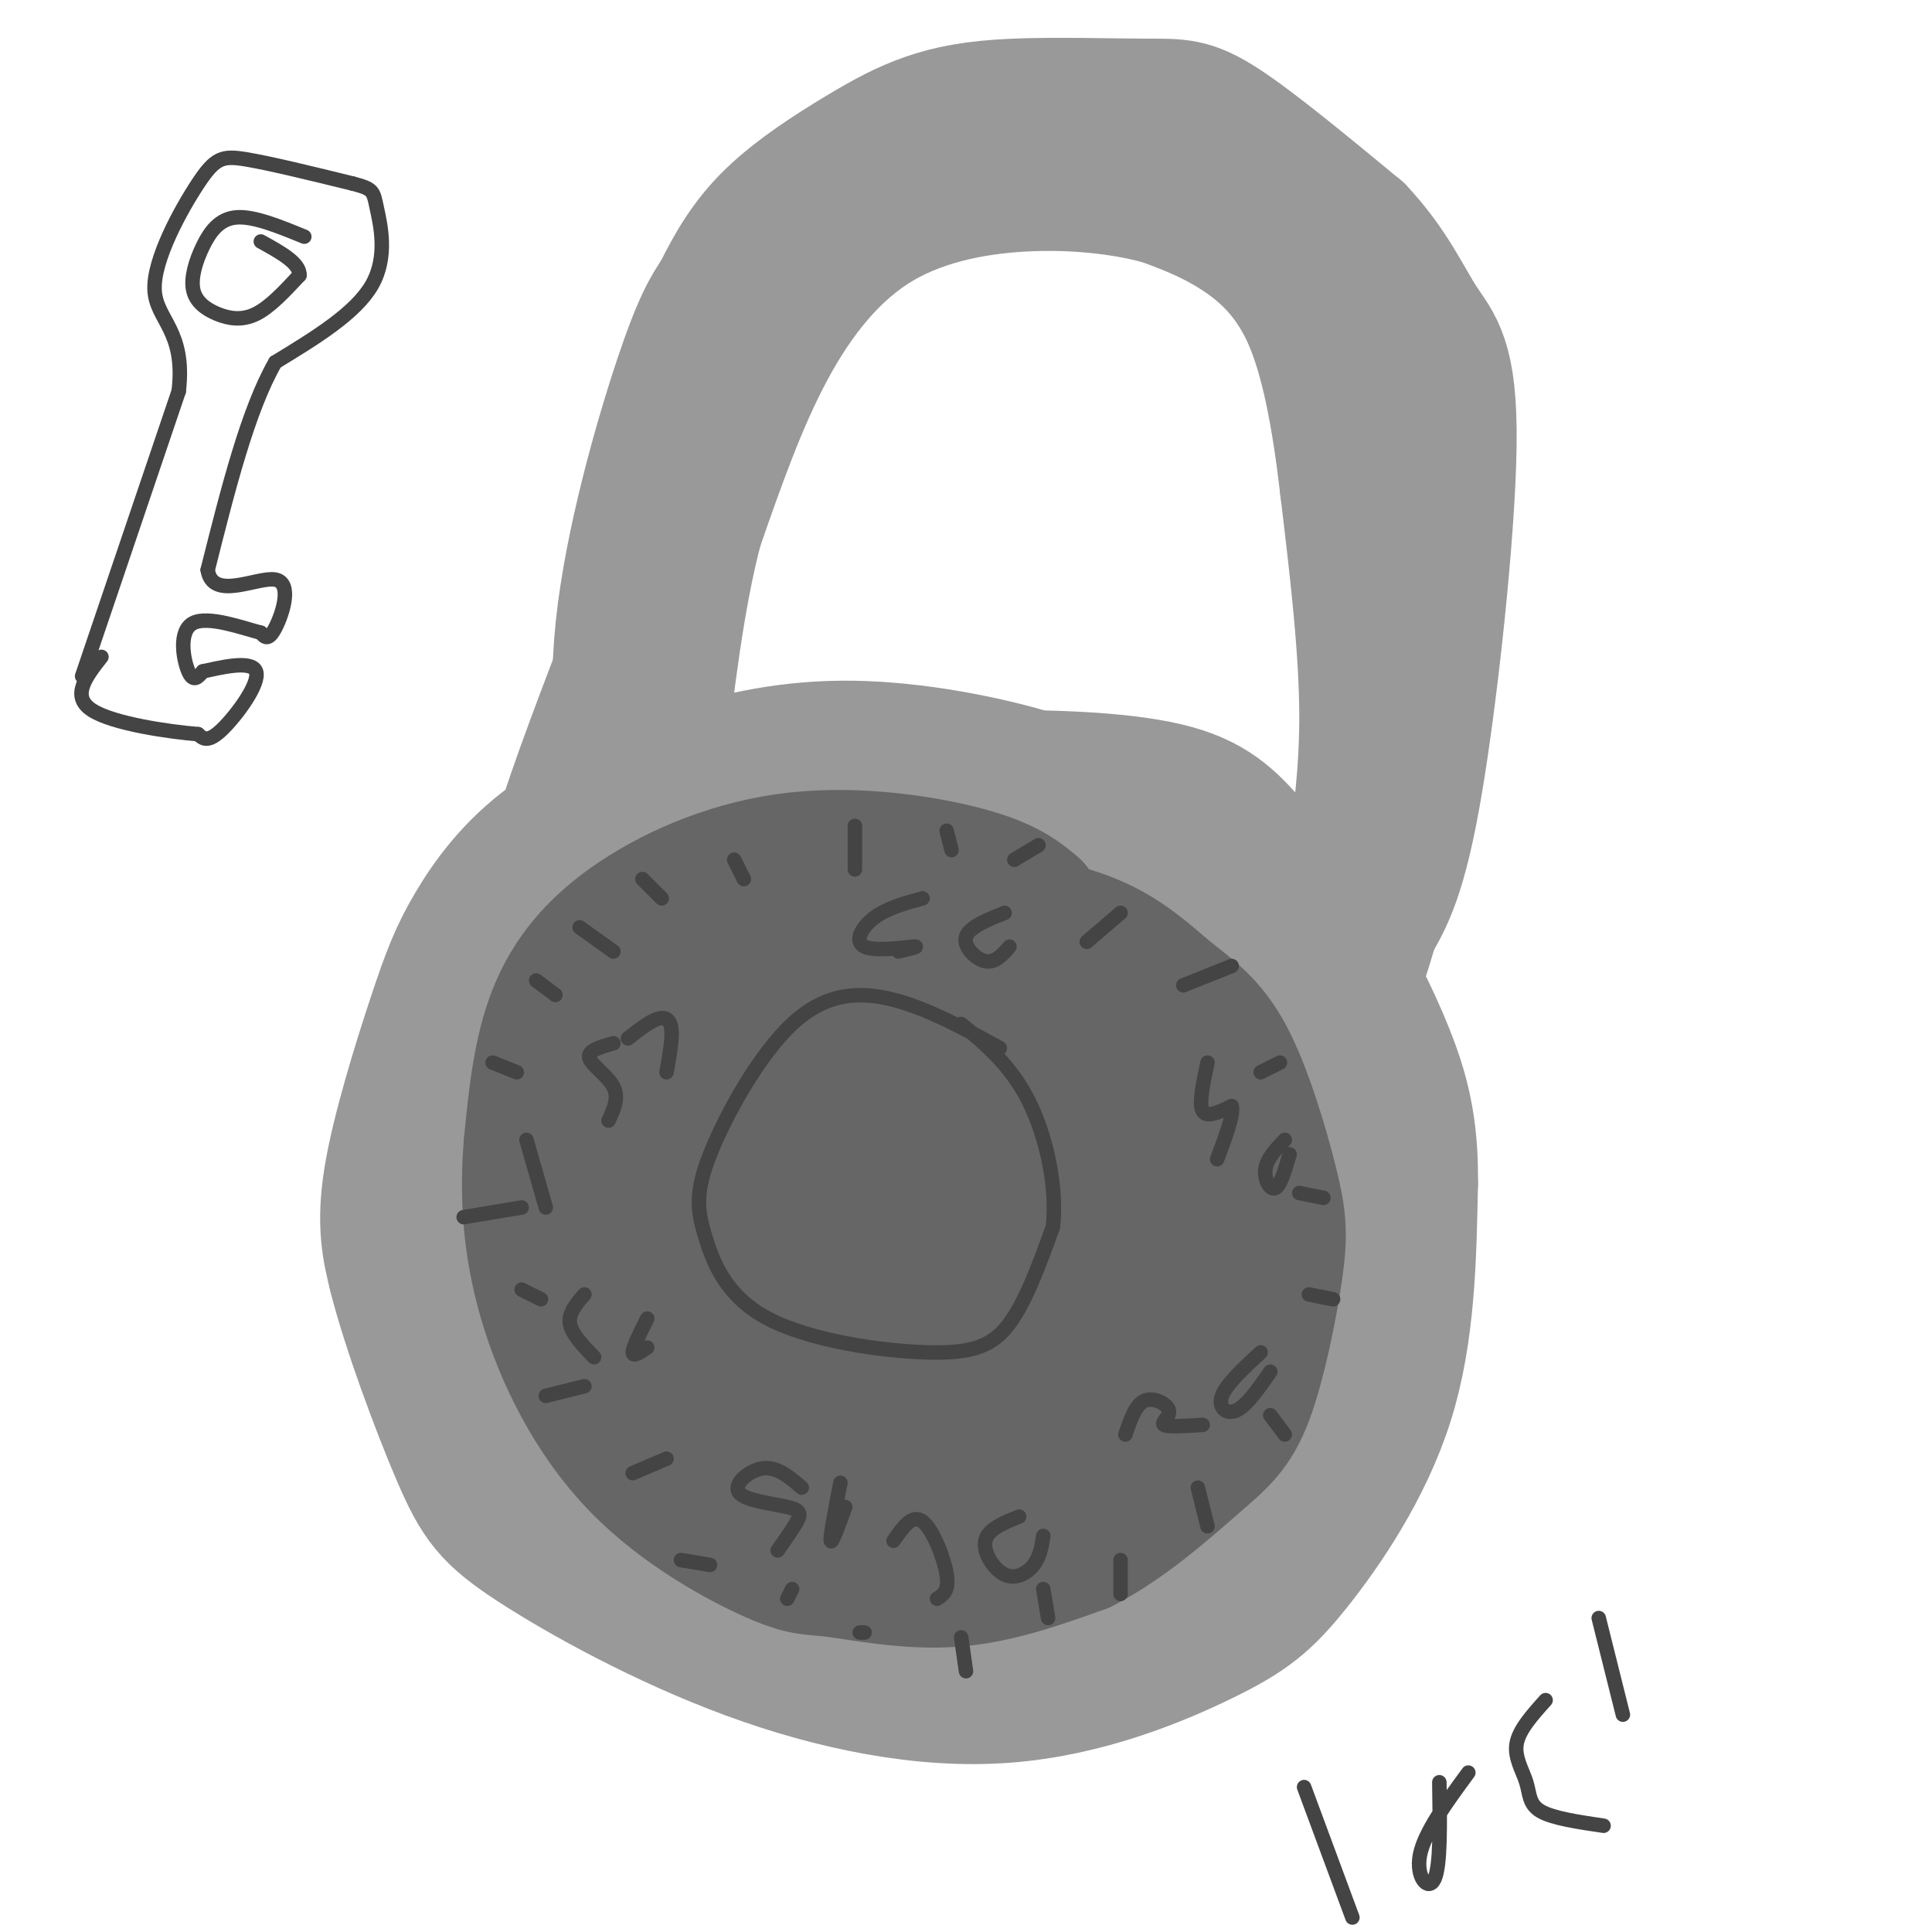 <svg viewBox='0 0 400 400' version='1.1' xmlns='http://www.w3.org/2000/svg' xmlns:xlink='http://www.w3.org/1999/xlink'><g fill='none' stroke='rgb(153,153,153)' stroke-width='28' stroke-linecap='round' stroke-linejoin='round'><path d='M237,173c-4.999,-3.786 -9.999,-7.572 -20,-11c-10.001,-3.428 -25.005,-6.498 -38,-7c-12.995,-0.502 -23.982,1.566 -35,5c-11.018,3.434 -22.068,8.235 -30,14c-7.932,5.765 -12.745,12.494 -16,18c-3.255,5.506 -4.953,9.790 -8,19c-3.047,9.210 -7.442,23.346 -9,33c-1.558,9.654 -0.279,14.827 1,20'/><path d='M82,264c2.656,10.628 8.796,27.200 13,37c4.204,9.800 6.470,12.830 16,19c9.530,6.170 26.322,15.481 44,22c17.678,6.519 36.243,10.247 53,9c16.757,-1.247 31.708,-7.468 41,-12c9.292,-4.532 12.925,-7.374 19,-15c6.075,-7.626 14.593,-20.036 19,-34c4.407,-13.964 4.704,-29.482 5,-45'/><path d='M292,245c0.167,-11.942 -1.916,-19.296 -5,-27c-3.084,-7.704 -7.168,-15.759 -12,-23c-4.832,-7.241 -10.411,-13.667 -15,-19c-4.589,-5.333 -8.189,-9.574 -17,-12c-8.811,-2.426 -22.834,-3.038 -36,-3c-13.166,0.038 -25.476,0.725 -34,2c-8.524,1.275 -13.262,3.137 -18,5'/><path d='M155,168c-6.508,0.929 -13.776,0.751 -22,9c-8.224,8.249 -17.402,24.926 -22,35c-4.598,10.074 -4.614,13.546 -4,23c0.614,9.454 1.858,24.892 3,34c1.142,9.108 2.184,11.888 5,17c2.816,5.112 7.408,12.556 12,20'/><path d='M127,306c6.006,6.036 15.021,11.127 21,14c5.979,2.873 8.922,3.530 19,5c10.078,1.470 27.292,3.754 41,4c13.708,0.246 23.911,-1.547 31,-3c7.089,-1.453 11.065,-2.565 15,-6c3.935,-3.435 7.829,-9.194 11,-15c3.171,-5.806 5.620,-11.659 7,-19c1.380,-7.341 1.690,-16.171 2,-25'/><path d='M274,261c0.525,-5.798 0.836,-7.794 -1,-16c-1.836,-8.206 -5.821,-22.621 -11,-33c-5.179,-10.379 -11.554,-16.722 -18,-22c-6.446,-5.278 -12.965,-9.492 -22,-12c-9.035,-2.508 -20.587,-3.312 -30,-3c-9.413,0.312 -16.688,1.738 -24,4c-7.312,2.262 -14.661,5.361 -21,11c-6.339,5.639 -11.670,13.820 -17,22'/><path d='M130,212c-3.904,6.914 -5.165,13.200 -3,26c2.165,12.800 7.755,32.112 11,44c3.245,11.888 4.146,16.350 10,22c5.854,5.650 16.660,12.489 24,16c7.340,3.511 11.215,3.694 19,2c7.785,-1.694 19.481,-5.264 28,-8c8.519,-2.736 13.863,-4.639 20,-9c6.137,-4.361 13.069,-11.181 20,-18'/><path d='M259,287c4.263,-7.634 4.921,-17.719 4,-29c-0.921,-11.281 -3.420,-23.759 -8,-33c-4.580,-9.241 -11.242,-15.247 -16,-19c-4.758,-3.753 -7.612,-5.254 -13,-8c-5.388,-2.746 -13.308,-6.736 -22,-8c-8.692,-1.264 -18.154,0.197 -24,1c-5.846,0.803 -8.074,0.947 -14,5c-5.926,4.053 -15.550,12.015 -20,19c-4.450,6.985 -3.725,12.992 -3,19'/><path d='M143,234c-0.306,5.557 0.428,9.950 3,18c2.572,8.050 6.983,19.757 15,29c8.017,9.243 19.642,16.023 27,20c7.358,3.977 10.450,5.151 19,3c8.550,-2.151 22.560,-7.628 32,-14c9.440,-6.372 14.311,-13.639 17,-22c2.689,-8.361 3.197,-17.818 1,-25c-2.197,-7.182 -7.098,-12.091 -12,-17'/><path d='M245,226c-5.230,-5.632 -12.305,-11.211 -19,-15c-6.695,-3.789 -13.012,-5.789 -22,-6c-8.988,-0.211 -20.649,1.367 -29,4c-8.351,2.633 -13.393,6.321 -15,15c-1.607,8.679 0.221,22.351 2,30c1.779,7.649 3.508,9.277 12,12c8.492,2.723 23.748,6.541 32,8c8.252,1.459 9.501,0.560 14,-2c4.499,-2.560 12.250,-6.780 20,-11'/><path d='M240,261c4.699,-4.857 6.446,-11.499 7,-15c0.554,-3.501 -0.084,-3.859 -1,-6c-0.916,-2.141 -2.111,-6.064 -4,-9c-1.889,-2.936 -4.473,-4.886 -10,-8c-5.527,-3.114 -13.998,-7.392 -20,-9c-6.002,-1.608 -9.534,-0.544 -15,2c-5.466,2.544 -12.866,6.570 -17,9c-4.134,2.430 -5.003,3.265 -6,8c-0.997,4.735 -2.123,13.370 -2,20c0.123,6.630 1.494,11.254 3,15c1.506,3.746 3.146,6.612 7,11c3.854,4.388 9.922,10.297 17,12c7.078,1.703 15.165,-0.799 20,-4c4.835,-3.201 6.417,-7.100 8,-11'/><path d='M227,276c3.112,-5.171 6.892,-12.597 7,-19c0.108,-6.403 -3.454,-11.783 -6,-15c-2.546,-3.217 -4.075,-4.272 -10,-5c-5.925,-0.728 -16.247,-1.129 -22,2c-5.753,3.129 -6.939,9.790 -8,15c-1.061,5.210 -1.997,8.971 -1,14c0.997,5.029 3.927,11.327 10,13c6.073,1.673 15.289,-1.280 21,-7c5.711,-5.720 7.917,-14.206 8,-19c0.083,-4.794 -1.959,-5.897 -4,-7'/><path d='M222,248c-1.511,-2.109 -3.287,-3.882 -7,-2c-3.713,1.882 -9.363,7.419 -26,12c-16.637,4.581 -44.261,8.207 -59,10c-14.739,1.793 -16.594,1.754 -22,0c-5.406,-1.754 -14.363,-5.224 -18,-9c-3.637,-3.776 -1.954,-7.857 1,-12c2.954,-4.143 7.180,-8.346 12,-12c4.820,-3.654 10.234,-6.758 15,-8c4.766,-1.242 8.883,-0.621 13,0'/><path d='M132,175c-2.422,-13.733 -4.844,-27.467 -3,-45c1.844,-17.533 7.956,-38.867 12,-51c4.044,-12.133 6.022,-15.067 8,-18'/><path d='M149,61c2.814,-5.720 5.850,-11.021 11,-16c5.150,-4.979 12.416,-9.637 18,-13c5.584,-3.363 9.488,-5.432 14,-7c4.512,-1.568 9.632,-2.637 18,-3c8.368,-0.363 19.984,-0.021 27,0c7.016,0.021 9.433,-0.280 16,4c6.567,4.280 17.283,13.140 28,22'/><path d='M281,48c6.829,7.215 9.903,14.254 13,19c3.097,4.746 6.219,7.201 6,25c-0.219,17.799 -3.777,50.943 -7,70c-3.223,19.057 -6.112,24.029 -9,29'/><path d='M284,191c-2.289,7.533 -3.511,11.867 -4,10c-0.489,-1.867 -0.244,-9.933 0,-18'/><path d='M280,183c0.844,-8.222 2.956,-19.778 3,-34c0.044,-14.222 -1.978,-31.111 -4,-48'/><path d='M279,101c-1.714,-14.643 -4.000,-27.250 -8,-36c-4.000,-8.750 -9.714,-13.643 -15,-17c-5.286,-3.357 -10.143,-5.179 -15,-7'/><path d='M241,41c-6.815,-1.951 -16.352,-3.327 -27,-3c-10.648,0.327 -22.405,2.357 -32,8c-9.595,5.643 -17.027,14.898 -23,26c-5.973,11.102 -10.486,24.051 -15,37'/><path d='M144,109c-3.833,14.500 -5.917,32.250 -8,50'/><path d='M132,130c-6.333,16.417 -12.667,32.833 -16,44c-3.333,11.167 -3.667,17.083 -4,23'/></g>
<g fill='none' stroke='rgb(102,102,102)' stroke-width='28' stroke-linecap='round' stroke-linejoin='round'><path d='M214,188c-2.826,-2.372 -5.652,-4.743 -14,-7c-8.348,-2.257 -22.217,-4.399 -35,-3c-12.783,1.399 -24.480,6.338 -33,12c-8.520,5.662 -13.863,12.046 -17,20c-3.137,7.954 -4.069,17.477 -5,27'/><path d='M110,237c-0.827,9.661 -0.395,20.314 3,32c3.395,11.686 9.752,24.405 19,34c9.248,9.595 21.386,16.067 28,19c6.614,2.933 7.704,2.328 13,3c5.296,0.672 14.799,2.621 24,2c9.201,-0.621 18.101,-3.810 27,-7'/><path d='M224,320c8.813,-4.455 17.346,-12.093 23,-17c5.654,-4.907 8.430,-7.083 11,-14c2.570,-6.917 4.934,-18.576 6,-26c1.066,-7.424 0.835,-10.614 -1,-18c-1.835,-7.386 -5.275,-18.970 -9,-26c-3.725,-7.030 -7.734,-9.508 -12,-13c-4.266,-3.492 -8.790,-7.998 -16,-11c-7.210,-3.002 -17.105,-4.501 -27,-6'/><path d='M199,189c-9.466,-0.489 -19.633,1.290 -27,4c-7.367,2.710 -11.936,6.351 -17,10c-5.064,3.649 -10.623,7.306 -15,14c-4.377,6.694 -7.574,16.426 -9,24c-1.426,7.574 -1.083,12.989 1,19c2.083,6.011 5.907,12.618 11,20c5.093,7.382 11.455,15.538 16,20c4.545,4.462 7.272,5.231 10,6'/><path d='M169,306c4.354,1.757 10.240,3.151 16,4c5.760,0.849 11.395,1.153 19,-3c7.605,-4.153 17.179,-12.763 23,-19c5.821,-6.237 7.888,-10.099 10,-13c2.112,-2.901 4.268,-4.839 3,-13c-1.268,-8.161 -5.958,-22.543 -11,-32c-5.042,-9.457 -10.434,-13.988 -16,-17c-5.566,-3.012 -11.306,-4.503 -16,-5c-4.694,-0.497 -8.341,0.001 -12,2c-3.659,1.999 -7.329,5.500 -11,9'/><path d='M174,219c-4.389,5.121 -9.863,13.422 -12,23c-2.137,9.578 -0.939,20.432 1,27c1.939,6.568 4.617,8.848 6,11c1.383,2.152 1.470,4.174 6,7c4.530,2.826 13.501,6.454 22,7c8.499,0.546 16.524,-1.991 24,-8c7.476,-6.009 14.401,-15.492 17,-22c2.599,-6.508 0.870,-10.042 0,-13c-0.870,-2.958 -0.883,-5.339 -5,-10c-4.117,-4.661 -12.339,-11.601 -19,-15c-6.661,-3.399 -11.760,-3.257 -17,-2c-5.240,1.257 -10.620,3.628 -16,6'/><path d='M181,230c-4.482,3.442 -7.686,9.046 -9,14c-1.314,4.954 -0.739,9.257 0,14c0.739,4.743 1.643,9.927 3,13c1.357,3.073 3.169,4.037 8,5c4.831,0.963 12.682,1.926 19,0c6.318,-1.926 11.102,-6.740 15,-12c3.898,-5.260 6.910,-10.967 4,-9c-2.910,1.967 -11.744,11.609 -16,16c-4.256,4.391 -3.936,3.533 -8,3c-4.064,-0.533 -12.512,-0.741 -17,-4c-4.488,-3.259 -5.016,-9.570 -4,-15c1.016,-5.430 3.576,-9.980 9,-12c5.424,-2.020 13.712,-1.510 22,-1'/><path d='M207,242c4.637,0.464 5.230,2.124 6,5c0.770,2.876 1.715,6.970 0,11c-1.715,4.030 -6.092,7.997 -9,10c-2.908,2.003 -4.346,2.042 -6,2c-1.654,-0.042 -3.524,-0.164 -5,-3c-1.476,-2.836 -2.559,-8.387 0,-13c2.559,-4.613 8.759,-8.287 14,-10c5.241,-1.713 9.521,-1.464 13,0c3.479,1.464 6.157,4.144 3,10c-3.157,5.856 -12.147,14.890 -17,19c-4.853,4.110 -5.568,3.297 -11,3c-5.432,-0.297 -15.582,-0.079 -23,-3c-7.418,-2.921 -12.104,-8.982 -15,-16c-2.896,-7.018 -4.003,-14.995 -3,-21c1.003,-6.005 4.116,-10.040 7,-13c2.884,-2.960 5.538,-4.846 10,-4c4.462,0.846 10.731,4.423 17,8'/><path d='M188,227c0.023,6.407 -8.419,18.424 -15,24c-6.581,5.576 -11.300,4.711 -14,5c-2.700,0.289 -3.381,1.732 -7,0c-3.619,-1.732 -10.177,-6.638 -11,-11c-0.823,-4.362 4.088,-8.181 9,-12'/></g>
<g fill='none' stroke='rgb(68,68,68)' stroke-width='3' stroke-linecap='round' stroke-linejoin='round'><path d='M207,217c-7.416,-4.079 -14.833,-8.158 -22,-10c-7.167,-1.842 -14.085,-1.447 -21,5c-6.915,6.447 -13.826,18.946 -17,27c-3.174,8.054 -2.610,11.664 -1,17c1.610,5.336 4.267,12.399 13,17c8.733,4.601 23.544,6.739 33,7c9.456,0.261 13.559,-1.354 17,-6c3.441,-4.646 6.221,-12.323 9,-20'/><path d='M218,254c0.911,-8.178 -1.311,-18.622 -5,-26c-3.689,-7.378 -8.844,-11.689 -14,-16'/><path d='M210,178c0.000,0.000 5.000,-3.000 5,-3'/><path d='M225,195c0.000,0.000 7.000,-6.000 7,-6'/><path d='M245,204c0.000,0.000 10.000,-4.000 10,-4'/><path d='M261,222c0.000,0.000 4.000,-2.000 4,-2'/><path d='M269,247c0.000,0.000 5.000,1.000 5,1'/><path d='M271,268c0.000,0.000 5.000,1.000 5,1'/><path d='M263,293c0.000,0.000 3.000,4.000 3,4'/><path d='M248,308c0.000,0.000 2.000,8.000 2,8'/><path d='M232,323c0.000,0.000 0.000,7.000 0,7'/><path d='M216,329c0.000,0.000 1.000,6.000 1,6'/><path d='M199,339c0.000,0.000 1.000,7.000 1,7'/><path d='M178,338c0.000,0.000 1.000,0.000 1,0'/><path d='M164,329c0.000,0.000 -1.000,2.000 -1,2'/><path d='M147,324c0.000,0.000 -6.000,-1.000 -6,-1'/><path d='M138,302c0.000,0.000 -7.000,3.000 -7,3'/><path d='M121,287c0.000,0.000 -8.000,2.000 -8,2'/><path d='M112,269c0.000,0.000 -4.000,-2.000 -4,-2'/><path d='M113,250c0.000,0.000 -4.000,-14.000 -4,-14'/><path d='M102,220c0.000,0.000 5.000,2.000 5,2'/><path d='M111,203c0.000,0.000 4.000,3.000 4,3'/><path d='M120,192c0.000,0.000 7.000,5.000 7,5'/><path d='M133,182c0.000,0.000 4.000,4.000 4,4'/><path d='M152,178c0.000,0.000 2.000,4.000 2,4'/><path d='M177,171c0.000,0.000 0.000,9.000 0,9'/><path d='M196,172c0.000,0.000 1.000,4.000 1,4'/><path d='M96,252c0.000,0.000 12.000,-2.000 12,-2'/><path d='M191,186c-3.685,1.006 -7.369,2.012 -10,4c-2.631,1.988 -4.208,4.958 -2,6c2.208,1.042 8.202,0.155 10,0c1.798,-0.155 -0.601,0.423 -3,1'/><path d='M208,189c-3.711,1.489 -7.422,2.978 -8,5c-0.578,2.022 1.978,4.578 4,5c2.022,0.422 3.511,-1.289 5,-3'/><path d='M250,220c-0.917,4.250 -1.833,8.500 -1,10c0.833,1.500 3.417,0.250 6,-1'/><path d='M255,229c0.500,1.667 -1.250,6.333 -3,11'/><path d='M266,236c-1.844,1.933 -3.689,3.867 -4,6c-0.311,2.133 0.911,4.467 2,4c1.089,-0.467 2.044,-3.733 3,-7'/><path d='M233,297c1.048,-3.095 2.095,-6.190 4,-7c1.905,-0.810 4.667,0.667 5,2c0.333,1.333 -1.762,2.524 -1,3c0.762,0.476 4.381,0.238 8,0'/><path d='M261,280c-3.556,3.289 -7.111,6.578 -8,9c-0.889,2.422 0.889,3.978 3,3c2.111,-0.978 4.556,-4.489 7,-8'/><path d='M185,319c1.933,-2.800 3.867,-5.600 6,-4c2.133,1.600 4.467,7.600 5,11c0.533,3.400 -0.733,4.200 -2,5'/><path d='M211,314c-3.244,1.298 -6.488,2.595 -7,5c-0.512,2.405 1.708,5.917 4,7c2.292,1.083 4.655,-0.262 6,-2c1.345,-1.738 1.673,-3.869 2,-6'/><path d='M166,308c-2.534,-2.180 -5.069,-4.360 -8,-4c-2.931,0.360 -6.260,3.262 -5,5c1.260,1.738 7.108,2.314 10,3c2.892,0.686 2.826,1.482 2,3c-0.826,1.518 -2.413,3.759 -4,6'/><path d='M174,307c-1.083,5.583 -2.167,11.167 -2,12c0.167,0.833 1.583,-3.083 3,-7'/><path d='M121,268c-1.667,1.917 -3.333,3.833 -3,6c0.333,2.167 2.667,4.583 5,7'/><path d='M134,273c-1.500,3.000 -3.000,6.000 -3,7c0.000,1.000 1.500,0.000 3,-1'/><path d='M127,216c-2.689,0.756 -5.378,1.511 -5,3c0.378,1.489 3.822,3.711 5,6c1.178,2.289 0.089,4.644 -1,7'/><path d='M130,215c2.178,-1.711 4.356,-3.422 6,-4c1.644,-0.578 2.756,-0.022 3,2c0.244,2.022 -0.378,5.511 -1,9'/><path d='M63,49c-5.212,-2.134 -10.425,-4.268 -14,-4c-3.575,0.268 -5.513,2.939 -7,6c-1.487,3.061 -2.522,6.511 -2,9c0.522,2.489 2.602,4.016 5,5c2.398,0.984 5.114,1.424 8,0c2.886,-1.424 5.943,-4.712 9,-8'/><path d='M62,57c0.167,-2.500 -3.917,-4.750 -8,-7'/><path d='M17,140c0.000,0.000 20.000,-59.000 20,-59'/><path d='M37,81c1.506,-12.646 -4.730,-14.761 -5,-21c-0.270,-6.239 5.427,-16.603 9,-22c3.573,-5.397 5.021,-5.828 10,-5c4.979,0.828 13.490,2.914 22,5'/><path d='M73,38c4.357,1.143 4.250,1.500 5,5c0.750,3.500 2.357,10.143 -1,16c-3.357,5.857 -11.679,10.929 -20,16'/><path d='M57,75c-5.667,9.833 -9.833,26.417 -14,43'/><path d='M43,118c0.964,6.524 10.375,1.333 14,2c3.625,0.667 1.464,7.190 0,10c-1.464,2.810 -2.232,1.905 -3,1'/><path d='M54,131c-3.536,-0.893 -10.875,-3.625 -14,-2c-3.125,1.625 -2.036,7.607 -1,10c1.036,2.393 2.018,1.196 3,0'/><path d='M42,139c3.310,-0.702 10.083,-2.458 11,0c0.917,2.458 -4.024,9.131 -7,12c-2.976,2.869 -3.988,1.935 -5,1'/><path d='M41,152c-5.756,-0.467 -17.644,-2.133 -22,-5c-4.356,-2.867 -1.178,-6.933 2,-11'/><path d='M270,370c0.000,0.000 10.000,27.000 10,27'/><path d='M304,367c-4.533,6.178 -9.067,12.356 -10,17c-0.933,4.644 1.733,7.756 3,5c1.267,-2.756 1.133,-11.378 1,-20'/><path d='M320,352c-2.750,3.060 -5.500,6.119 -6,9c-0.500,2.881 1.250,5.583 2,8c0.750,2.417 0.500,4.548 3,6c2.500,1.452 7.750,2.226 13,3'/><path d='M331,335c0.000,0.000 5.000,20.000 5,20'/></g>
</svg>